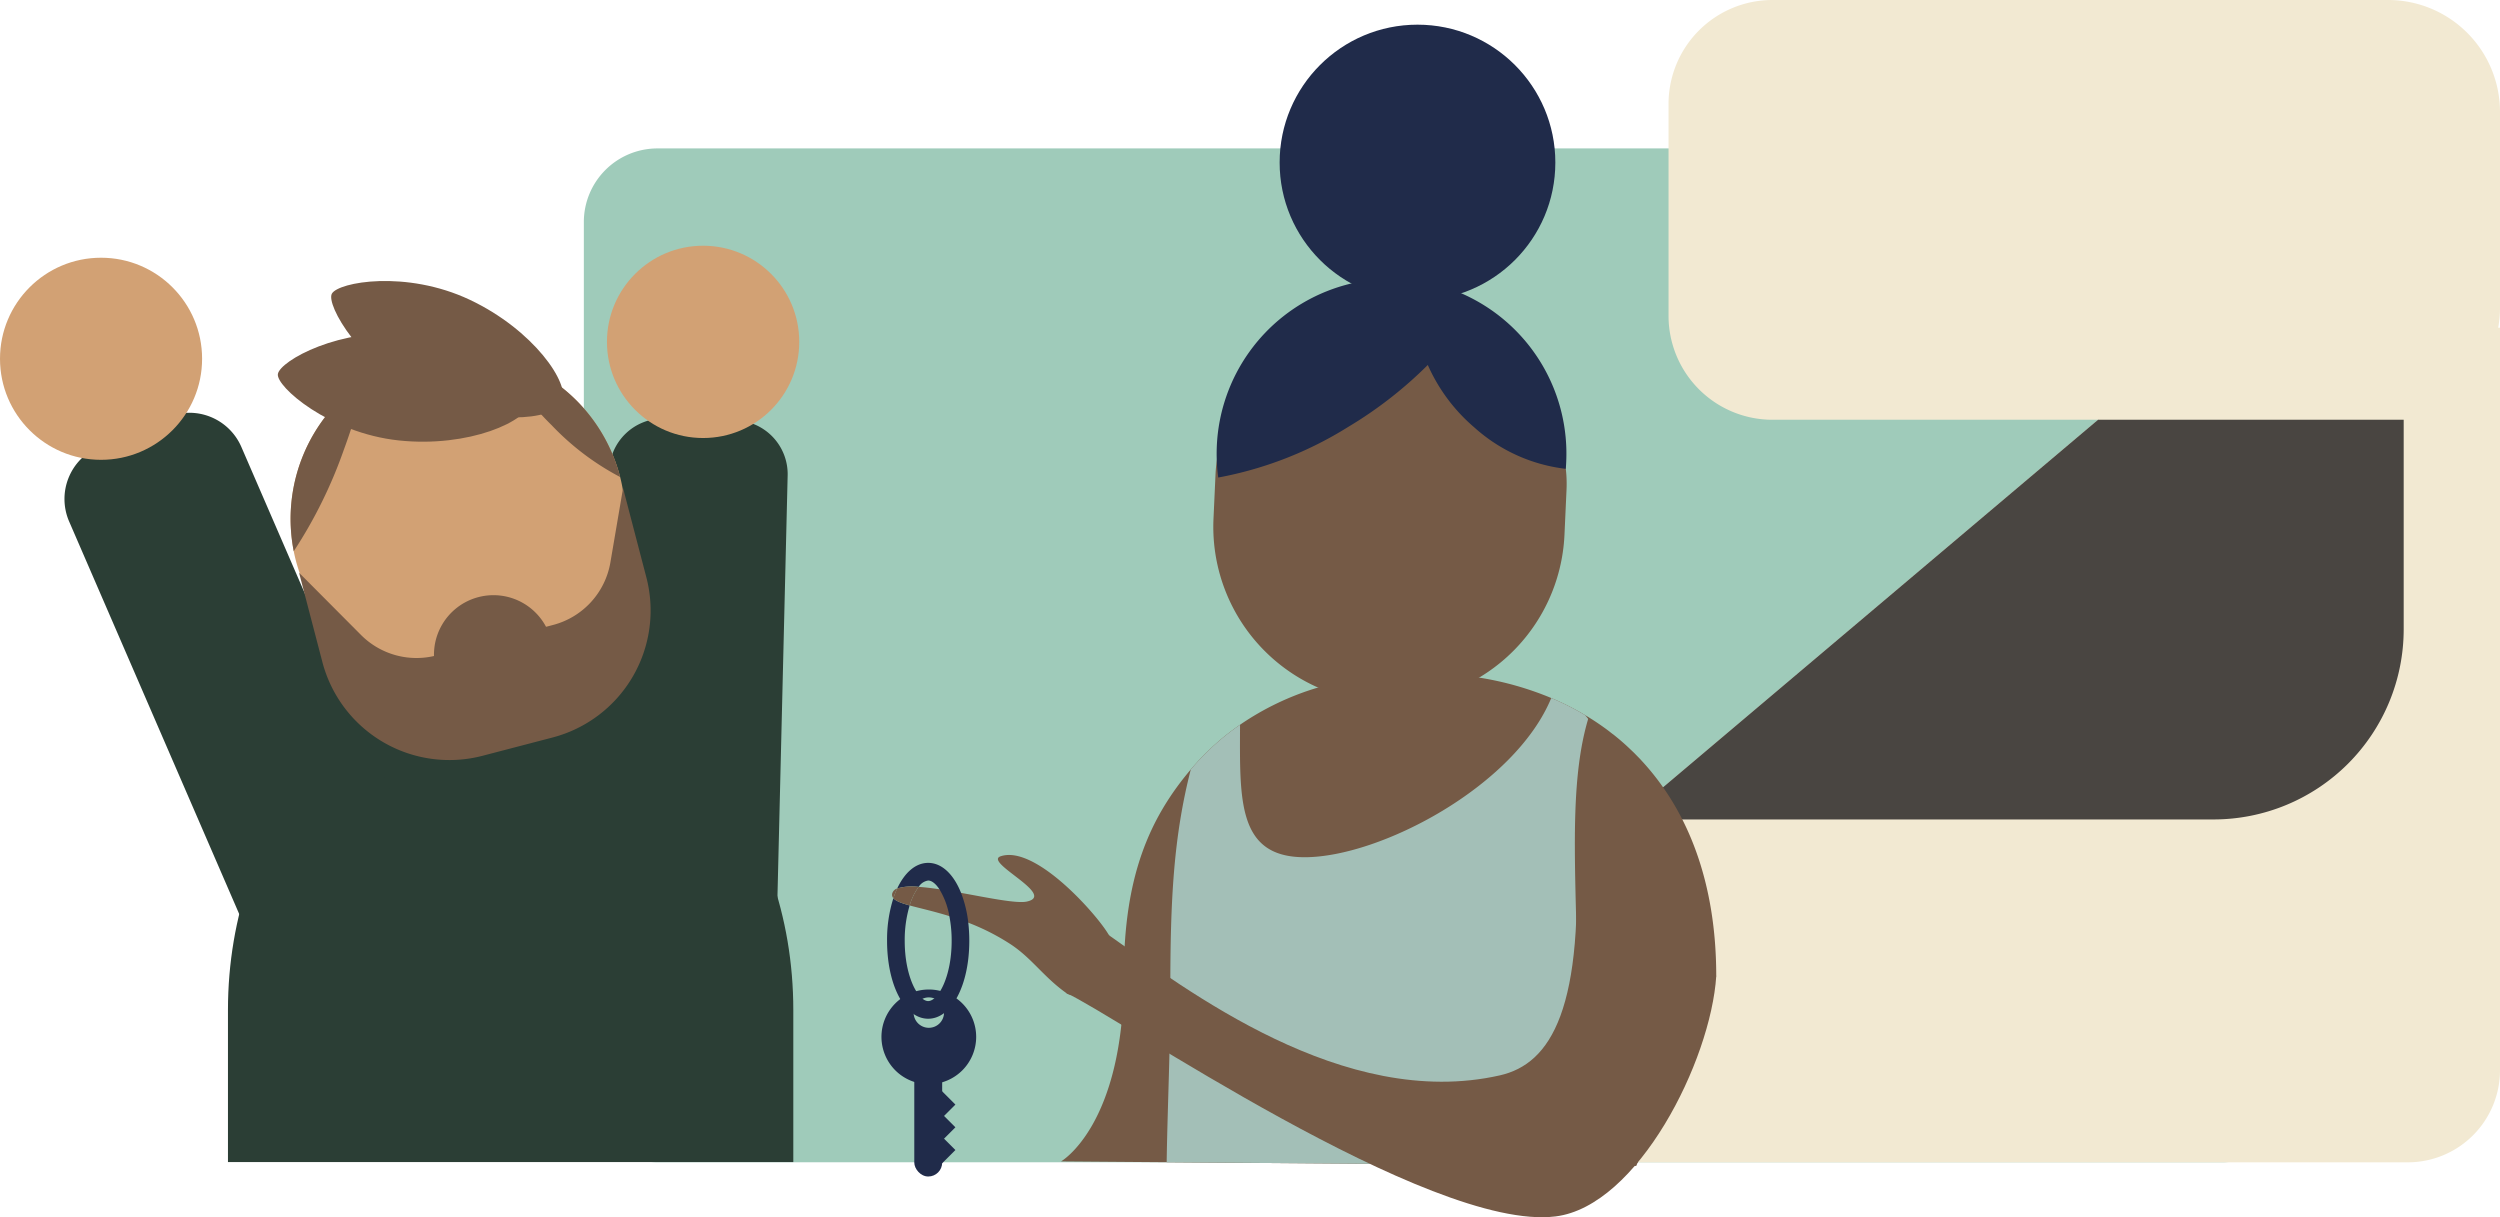 <svg xmlns="http://www.w3.org/2000/svg" width="566.709" height="275.925" viewBox="0 0 566.709 275.925"><defs><style>.a{fill:#9fcbba;}.b{fill:#f2e9d2;}.c{fill:#494541;}.d{fill:#2b3e35;}.e{fill:#d2a174;}.f{fill:#755a46;}.g{fill:#a3bfb7;}.h{fill:#202b4a;}</style></defs><g transform="translate(-1402.449 -914.269)"><path class="a" d="M1922.929,964.6v196.444a16.691,16.691,0,0,1-16.691,16.692h-354.75a16.692,16.692,0,0,1-16.692-16.692h0V964.6a16.69,16.69,0,0,1,16.692-16.686h354.746a16.689,16.689,0,0,1,16.695,16.686Z"/><path class="b" d="M1969.158,939.652V984.04a25.383,25.383,0,0,1-25.383,25.383H1804.242a23.562,23.562,0,0,1-23.563-23.562V937.833a23.563,23.563,0,0,1,23.561-23.564h139.535A25.383,25.383,0,0,1,1969.158,939.652Z"/><path class="b" d="M1969.158,988.547v168.3a20.894,20.894,0,0,1-20.894,20.9h-208.9v-29.085a47.544,47.544,0,0,1,16.86-36.313l14.577-12.314,107.242-90.606,24.705-20.874Z"/><path class="c" d="M1947.326,1009.421v47.489a43.118,43.118,0,0,1-43.119,43.115H1770.8l107.243-90.606Z"/><path class="d" d="M1582.278,1143.213v34.471H1454.124v-34.471c0-42.765,28.688-77.433,64.077-77.433s64.077,34.668,64.077,77.433Z"/><path class="d" d="M1571.7,1123.9l-33.641-.813,2.472-102.014a12.231,12.231,0,0,1,12.525-11.927l16.01.391a12.225,12.225,0,0,1,11.932,12.514h0l-2.412,99.6Z"/><circle class="e" cx="21.795" cy="21.795" r="21.795" transform="translate(1540.036 969.97)"/><path class="d" d="M1493.208,1116.834l-32.451,14.061-42.634-98.409a12.854,12.854,0,0,1,6.687-16.9l15.446-6.689a12.851,12.851,0,0,1,16.9,6.676h0l41.627,96.081Z"/><circle class="e" cx="22.906" cy="22.906" r="22.906" transform="translate(1402.449 972.691)"/><path class="e" d="M1543,1022.293l.029.112a37.956,37.956,0,0,1-73.476,19.07c-.2-.747-.37-1.5-.517-2.25A37.957,37.957,0,0,1,1543,1022.293Z"/><path class="f" d="M1527.687,1081.453l-15.855,4.141a29.758,29.758,0,0,1-36.31-21.273l-5.282-20.227,14.039,14.106a17.75,17.75,0,0,0,17.065,4.652l26.462-6.911a17.75,17.75,0,0,0,13.011-14.192l2.869-16.829,5.281,20.223a29.757,29.757,0,0,1-21.275,36.309Z"/><path class="f" d="M1510.907,1049.623h0a13.485,13.485,0,0,1,16.453,9.64l.7,2.7h0l-26.093,6.814h0l-.705-2.7A13.486,13.486,0,0,1,1510.907,1049.623Z"/><path class="f" d="M1485.12,1000.362a127.893,127.893,0,0,1-4.7,15.777,105.465,105.465,0,0,1-11.384,23.083A37.982,37.982,0,0,1,1485.12,1000.362Z"/><path class="f" d="M1543,1022.293l.029.111a59.567,59.567,0,0,1-15.539-11.759,60.273,60.273,0,0,1-11.459-15.447A37.936,37.936,0,0,1,1543,1022.293Z"/><path class="f" d="M1522.8,1005.136c-.492,4.624-14.12,10.655-29.959,8.972s-27.9-12.269-27.4-15.071c.524-2.98,14.12-10.657,29.96-8.973S1523.294,1000.516,1522.8,1005.136Z"/><path class="f" d="M1529.845,1005.453c-1.984,4.205-16.834,5.417-31.242-1.374s-22.313-20.756-20.926-23.241c1.473-2.642,16.834-5.417,31.241,1.374S1531.828,1001.247,1529.845,1005.453Z"/><path class="f" d="M1791.493,1135.518l-18.14,43.05-12.96-.1-93.48-.74-23.94-.19s14.23-8.13,14.23-42.02c0-22.38,5.69-35.6,15.18-46.83.2-.24.4-.47.6-.7l.17-.2q.315-.36.63-.69a6.7,6.7,0,0,1,.5-.55c.23-.25.47-.5.7-.74.07-.08.15-.15.21-.22q.42-.435.84-.84c.09-.09.18-.18.27-.26.3-.29.6-.58.9-.85l.08-.08c.36-.33.72-.65,1.08-.97s.72-.62,1.08-.93l.31-.26c.28-.22.57-.45.85-.68l.37-.28c.3-.24.61-.48.93-.71.54-.4,1.09-.79,1.64-1.17a62.956,62.956,0,0,1,17.66-8.43,79.332,79.332,0,0,1,23.15-3.3,84.9,84.9,0,0,1,13.38,1.04,71.208,71.208,0,0,1,16.36,4.63,60.679,60.679,0,0,1,7.68,3.88,58.529,58.529,0,0,1,5.03,3.35c.25.19.51.38.75.58s.5.37.74.56c.4.32.81.66,1.21.99.79.67,1.57,1.36,2.32,2.08.36.34.72.68,1.08,1.03l.09.09c.26.27.52.53.78.8a1.324,1.324,0,0,1,.12.12c.23.23.46.47.67.71C1785.093,1098.058,1791.493,1114.308,1791.493,1135.518Z"/><path class="g" d="M1760.143,1146.278c0,11.07.11,21.81.25,32.19l-93.48-.74c.19-12.51.83-25.56.83-39.11,0-20.37.72-34.64,4.64-49.93.2-.24.4-.47.6-.7l.17-.2q.315-.36.63-.69a6.7,6.7,0,0,1,.5-.55c.23-.25.47-.5.7-.74.07-.08.15-.15.21-.22q.42-.435.84-.84c.09-.09.18-.18.27-.26.3-.29.6-.58.9-.85l.08-.08c.36-.33.72-.65,1.08-.97s.72-.62,1.08-.93l.31-.26c.28-.22.57-.45.85-.68l.37-.28c.3-.24.61-.48.93-.71.54-.4,1.09-.79,1.64-1.17-.04,16.95-.67,30.03,14.66,30.03,17.07,0,47.64-16.08,55.89-36.09a60.679,60.679,0,0,1,7.68,3.88c.02.02.04.05.06.07.21.26.42.52.63.79C1757.513,1093.848,1760.143,1116.428,1760.143,1146.278Z"/><path class="f" d="M1708.882,993.458l20.473.933a29.573,29.573,0,0,1,28.2,30.89l-.466,10.23a39.815,39.815,0,0,1-41.586,37.961h0a39.815,39.815,0,0,1-37.975-41.574v-.013l.466-10.23a29.575,29.575,0,0,1,30.89-28.2Z"/><path class="h" d="M1757.487,1018.928c-.025.545-.049,1.081-.109,1.618a37.463,37.463,0,0,1-20.719-9.382A39.649,39.649,0,0,1,1726.109,997a93.3,93.3,0,0,1-18.054,14.05,84.51,84.51,0,0,1-29.451,11.47,40.1,40.1,0,0,1-.32-7.207,39.649,39.649,0,0,1,47.3-37.09,39.083,39.083,0,0,1,11.123,3.995A39.636,39.636,0,0,1,1757.487,1018.928Z"/><circle class="h" cx="31.249" cy="31.249" r="31.249" transform="translate(1692.521 919.862)"/><path class="f" d="M1653.394,1125.963l-9.2,13.437c10.537,4.606,82.355,54.177,110.878,50.611,18.646-2.331,35.179-35.2,36.424-54.5l-32.033-32.482c2.37,39.96-5.47,52.4-17.044,55.013C1706.981,1166.048,1671.322,1138.548,1653.394,1125.963Z"/><path class="f" d="M1605.833,1115.668a19.559,19.559,0,0,0-.87,2.21,1.162,1.162,0,0,1-.19-1.27A1.7,1.7,0,0,1,1605.833,1115.668Z"/><path class="f" d="M1644.193,1139.4c-5.18-3.67-7.83-7.92-12.68-11.1a51.19,51.19,0,0,0-9.57-4.87c-1.48-.58-2.92-1.07-4.29-1.49-3.57-1.11-6.71-1.79-9-2.42a13.521,13.521,0,0,1,2.04-4.21c1.42.09,3.02.29,4.7.54,1.58.23,3.24.52,4.91.82,6.3,1.14,12.61,2.46,14.9,1.97,6.9-1.48-9.91-8.93-5.92-10.27,8.57-2.86,24.21,16.06,24.82,18.52C1655.443,1132.308,1647.8,1141.958,1644.193,1139.4Z"/><path class="h" d="M1621.943,1123.428a26.791,26.791,0,0,0-1.64-6.76c-1.67-4.19-4.34-6.8-7.45-6.8-2.86,0-5.33,2.2-7.02,5.8a11.947,11.947,0,0,1,4.86-.36,3.1,3.1,0,0,1,2.16-1.44c.78,0,1.7.69,2.54,1.98a17.235,17.235,0,0,1,2.26,6.09,28.835,28.835,0,0,1,.52,5.6c0,8.34-3.15,13.66-5.32,13.66s-5.32-5.32-5.32-13.66a27.327,27.327,0,0,1,1.12-8.02c-1.85-.51-3.15-.99-3.69-1.64a30.983,30.983,0,0,0-1.43,9.66c0,10.07,4.01,17.66,9.32,17.66s9.32-7.59,9.32-17.66A36.109,36.109,0,0,0,1621.943,1123.428Z"/><path class="f" d="M1610.693,1115.308a13.521,13.521,0,0,0-2.04,4.21c-1.85-.51-3.15-.99-3.69-1.64a19.559,19.559,0,0,1,.87-2.21A11.947,11.947,0,0,1,1610.693,1115.308Z"/><path class="h" d="M1612.992,1138.575a10.735,10.735,0,1,0,10.74,10.73A10.738,10.738,0,0,0,1612.992,1138.575Zm0,8.68a3.445,3.445,0,1,1,3.45-3.44A3.44,3.44,0,0,1,1612.992,1147.255Z"/><rect class="h" width="6.322" height="28.096" rx="3.161" transform="translate(1609.703 1152.868)"/><rect class="h" width="5.407" height="5.407" transform="translate(1611.374 1174.961) rotate(-45)"/><rect class="h" width="5.407" height="5.407" transform="translate(1611.374 1169.811) rotate(-45)"/><rect class="h" width="5.407" height="5.407" transform="translate(1611.374 1164.661) rotate(-45)"/></g></svg>